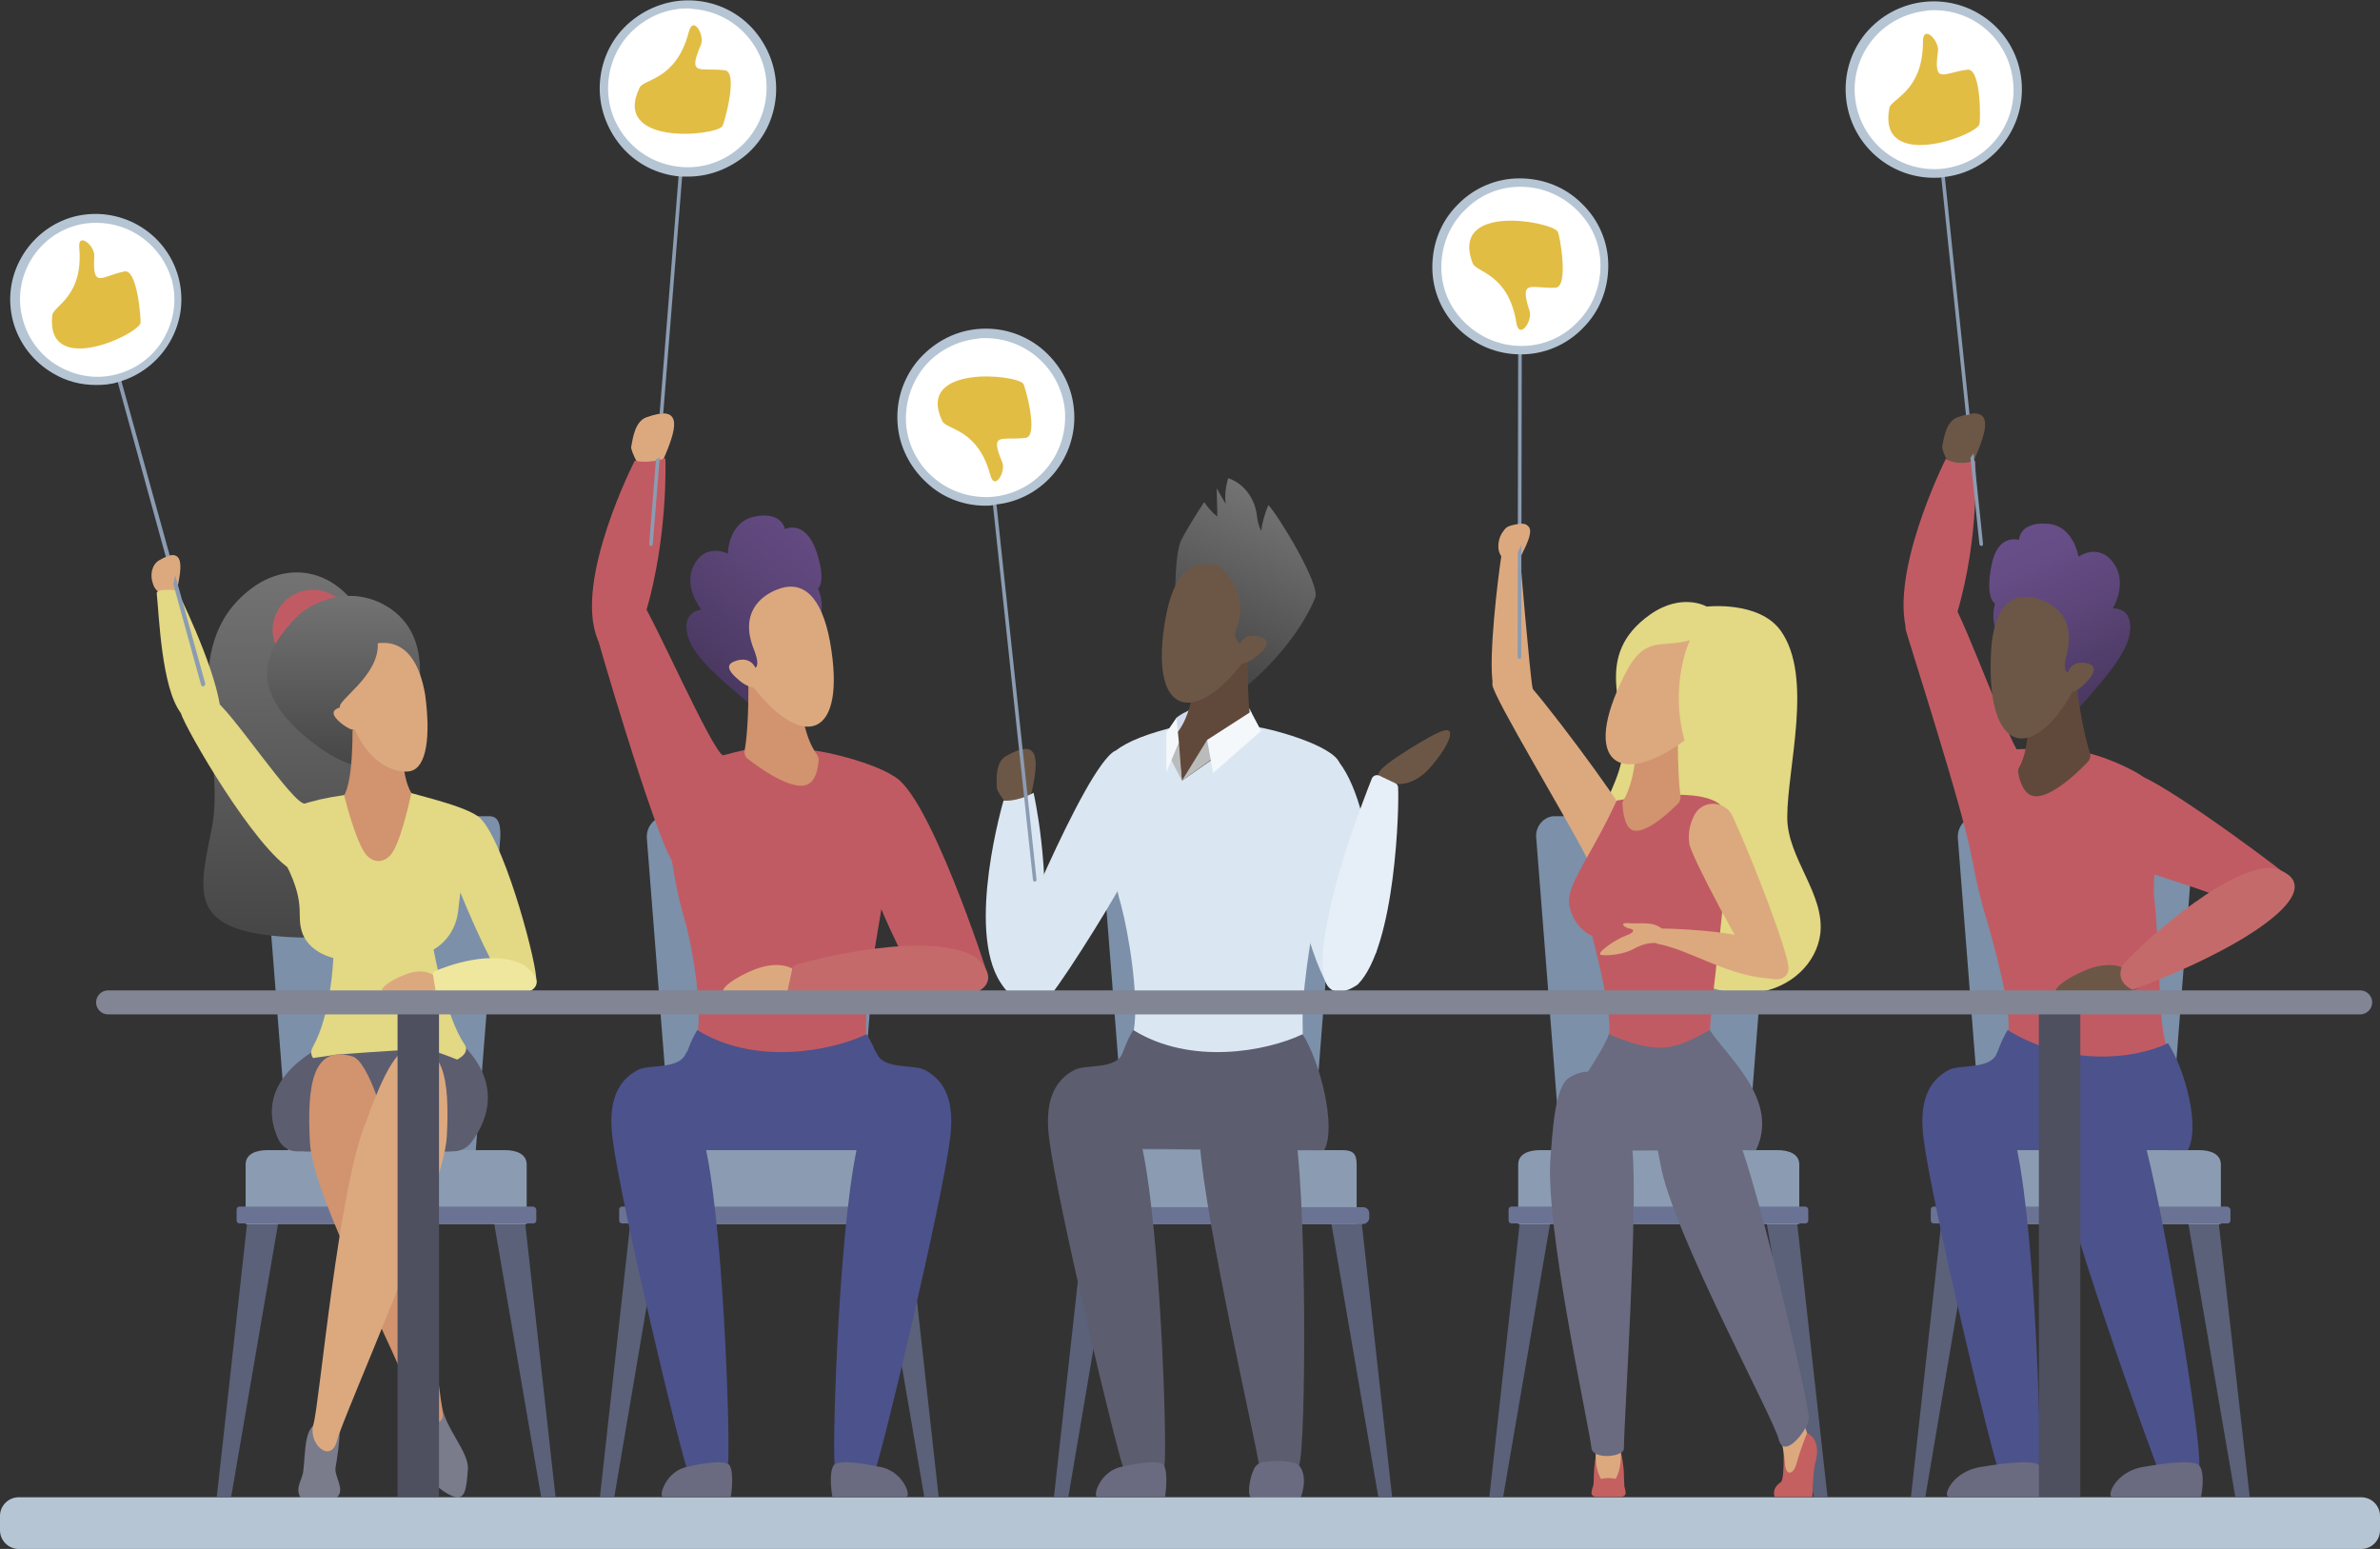 <?xml version="1.0" encoding="utf-8"?>
<!-- Generator: Adobe Illustrator 28.0.0, SVG Export Plug-In . SVG Version: 6.00 Build 0)  -->
<svg version="1.1" id="Capa_1" xmlns="http://www.w3.org/2000/svg" xmlns:xlink="http://www.w3.org/1999/xlink" x="0px" y="0px"
	 viewBox="0 0 396.3 257.9" style="enable-background:new 0 0 396.3 257.9;" xml:space="preserve">
<rect x="0" y="0" width="396.3" height="257.9" fill="#333333" stroke="none"/>
<style type="text/css">
	.st0{fill:#5A6179;}
	.st1{fill:#7C90A9;}
	.st2{fill:#8B9CB2;}
	.st3{fill:#6B7395;}
	.st4{fill:url(#SVGID_1_);}
	.st5{fill:#C15B63;}
	.st6{fill:#5D5D70;}
	.st7{fill:url(#SVGID_00000077297491468302613560000016578069124461851299_);}
	.st8{fill:#E3D884;}
	.st9{fill:#D1946E;}
	.st10{fill:#DCA97F;}
	.st11{fill:#EEE79D;}
	.st12{fill:#7A7C8C;}
	.st13{fill:#FFFFFF;}
	.st14{fill:#B5C5D4;}
	.st15{fill:#E2BD44;}
	.st16{fill:#6A6B80;}
	.st17{fill:#C4605F;}
	.st18{fill:#6C5747;}
	.st19{fill:url(#SVGID_00000156583981503460954750000003865712047773108155_);}
	.st20{fill:#DAE7F3;}
	.st21{fill:#E6EFF7;}
	.st22{fill:#D3DAED;}
	.st23{fill:#60493B;}
	.st24{fill:#BABCBC;}
	.st25{fill:#F4F8FA;}
	.st26{fill:#4C528B;}
	.st27{fill:#C56A6B;}
	.st28{fill:url(#SVGID_00000134936820327754873700000016911847059352893314_);}
	.st29{fill:url(#SVGID_00000020374483979847654530000000497630417384155020_);}
	.st30{fill:#4E4F5F;}
	.st31{fill:#818594;}
</style>
<g>
	<g>
		<polygon class="st0" points="38.5,249.2 36.1,249.2 41.2,203.2 46.4,203.2 		"/>
		<polygon class="st0" points="90.1,249.2 92.5,249.2 87.4,203.2 82.2,203.2 		"/>
		<g>
			<path class="st1" d="M47,135.9h34.5c1.6,0,1.9,1.6,1.8,3.6L79,194.4H48.2l-4.3-54.9C43.8,137.5,45.4,135.9,47,135.9z"/>
			<path class="st2" d="M44.5,191.5h39.6c1.8,0,3.6,0.6,3.6,2.4v9.9H40.9v-9.9C40.9,192.1,42.7,191.5,44.5,191.5z"/>
			<path class="st3" d="M88.8,200.9H39.9c-0.3,0-0.5,0.2-0.5,0.5v1.8c0,0.3,0.2,0.5,0.5,0.5h48.9c0.3,0,0.5-0.2,0.5-0.5v-1.8
				C89.3,201.2,89,200.9,88.8,200.9z"/>
		</g>
	</g>
	<g>
		<polygon class="st0" points="102.3,249.2 99.9,249.2 105,203.2 110.1,203.2 		"/>
		<polygon class="st0" points="153.9,249.2 156.3,249.2 151.2,203.2 146,203.2 		"/>
		<g>
			<path class="st1" d="M110.8,135.9h34.5c1.6,0,1.9,1.6,1.8,3.6l-4.3,54.9H112l-4.3-54.9C107.6,137.5,109.2,135.9,110.8,135.9z"/>
			<path class="st2" d="M108.3,191.5h39.6c1.8,0,3.6,0.6,3.6,2.4v9.9h-46.8v-9.9C104.7,192.1,106.5,191.5,108.3,191.5z"/>
			<path class="st3" d="M152.5,200.9h-48.9c-0.3,0-0.5,0.2-0.5,0.5v1.8c0,0.3,0.2,0.5,0.5,0.5h48.9c0.3,0,0.5-0.2,0.5-0.5v-1.8
				C153.1,201.2,152.8,200.9,152.5,200.9z"/>
		</g>
	</g>
	<g>
		<polygon class="st0" points="250.3,249.2 248,249.2 253.1,203.2 258.2,203.2 		"/>
		<polygon class="st0" points="302,249.2 304.3,249.2 299.2,203.2 294.1,203.2 		"/>
		<g>
			<path class="st1" d="M258.8,135.9h34.5c1.6,0,1.9,1.6,1.8,3.6l-4.3,54.9h-30.7l-4.3-54.9C255.6,137.5,257.2,135.9,258.8,135.9z"
				/>
			<path class="st2" d="M256.4,191.5h39.6c1.8,0,3.6,0.6,3.6,2.4v9.9h-46.8v-9.9C252.8,192.1,254.6,191.5,256.4,191.5z"/>
			<path class="st3" d="M300.6,200.9h-48.9c-0.3,0-0.5,0.2-0.5,0.5v1.8c0,0.3,0.2,0.5,0.5,0.5h48.9c0.3,0,0.5-0.2,0.5-0.5v-1.8
				C301.1,201.2,300.9,200.9,300.6,200.9z"/>
		</g>
	</g>
	<g>
		<polygon class="st0" points="320.6,249.2 318.2,249.2 323.3,203.2 328.4,203.2 		"/>
		<polygon class="st0" points="372.2,249.2 374.6,249.2 369.4,203.2 364.3,203.2 		"/>
		<g>
			<path class="st1" d="M329,135.9h34.5c1.6,0,1.9,1.6,1.8,3.6l-4.3,54.9h-30.7l-4.3-54.9C325.9,137.5,327.5,135.9,329,135.9z"/>
			<path class="st2" d="M326.6,191.5h39.6c1.8,0,3.6,0.6,3.6,2.4v9.9H323v-9.9C323,192.1,324.8,191.5,326.6,191.5z"/>
			<path class="st3" d="M370.8,200.9H322c-0.3,0-0.5,0.2-0.5,0.5v1.8c0,0.3,0.2,0.5,0.5,0.5h48.9c0.3,0,0.5-0.2,0.5-0.5v-1.8
				C371.4,201.2,371.1,200.9,370.8,200.9z"/>
		</g>
	</g>
	<g>
		<polygon class="st0" points="177.9,249.2 175.5,249.2 180.6,203.2 185.7,203.2 		"/>
		<polygon class="st0" points="229.5,249.2 231.8,249.2 226.7,203.2 221.6,203.2 		"/>
		<g>
			<path class="st1" d="M186.3,135.9h34.5c1.6,0,1.9,1.6,1.8,3.6l-4.3,54.9h-30.7l-4.3-54.9C183.1,137.5,184.7,135.9,186.3,135.9z"
				/>
			<path class="st2" d="M183.9,191.5h39.6c1.8,0,2.4,0.6,2.4,2.4v9.9h-46.2v-9.9C179.6,192.1,182.1,191.5,183.9,191.5z"/>
			<path class="st3" d="M227,203.8h-47.8c-0.6,0-1-0.5-1-1V202c0-0.6,0.5-1,1-1H227c0.6,0,1,0.5,1,1v0.8
				C228,203.3,227.5,203.8,227,203.8z"/>
		</g>
	</g>
	<g>
		<linearGradient id="SVGID_1_" gradientUnits="userSpaceOnUse" x1="50.674" y1="156.17" x2="50.674" y2="95.289">
			<stop  offset="0" style="stop-color:#464647"/>
			<stop  offset="1" style="stop-color:#737373"/>
		</linearGradient>
		<path class="st4" d="M60.2,102.2c-4.7-7.8-12.5-8.7-18.5-4.1c-12.7,9.8-4,26.9-6.4,39.6c-2,10.3-4.3,16.9,11.1,18.2
			c17,1.5,23.9-5.2,19.9-20.5C63.5,124.5,66.3,112.5,60.2,102.2z"/>
		<circle class="st5" cx="52.1" cy="104.9" r="6.7"/>
		<path class="st6" d="M75.5,191.7c1.1,0,2.2-0.5,2.9-1.4c2.1-2.7,5.7-9.2-1.2-16.2c-1.4-1.4-25.3,1.1-25.3,1.1
			c-8.4,5.4-7,11.5-5.5,14.6c0.6,1.2,1.8,1.9,3,1.9H75.5z"/>
		
			<linearGradient id="SVGID_00000057107127765040462280000000829629253212491924_" gradientUnits="userSpaceOnUse" x1="45.171" y1="158.958" x2="53.86" y2="131.836" gradientTransform="matrix(0.952 -0.305 0.305 0.952 -34.3 -9.894)">
			<stop  offset="0" style="stop-color:#464647"/>
			<stop  offset="1" style="stop-color:#737373"/>
		</linearGradient>
		<path style="fill:url(#SVGID_00000057107127765040462280000000829629253212491924_);" d="M52.4,123.9c9.1,6.9,14.4,3.6,16.3-3.5
			c2.2-8.4,1.8-15.2-3.6-19c-6.4-4.4-13.3-1.2-15.8,1.4C45.8,106.6,39.1,113.8,52.4,123.9z"/>
		<path class="st8" d="M57.2,132.4c-12,1.7-13.1,5.5-11.3,8.4c5.5,9.2,3.4,10.9,4.3,14.1c1,3.7,5.3,4.6,5.3,4.6s-0.3,9.3-3.4,14.8
			c-3.6,6.5,29,5,25.2-0.5c-3.1-4.5-5.1-15.7-5.1-15.7s3.6-1.8,4.1-6.5c0.4-3.5,0.6-6.7,4.1-14.1c1-2.2-7.8-4.3-12.1-5.5
			C64.1,130.7,57.2,132.4,57.2,132.4z"/>
		<path class="st9" d="M58.7,121.7c0,9.1-1.4,10.7-1.4,10.7s1.6,6.6,3.3,9.4c1.3,2.1,3.6,2.1,4.9-0.1c1.6-2.8,3-9.7,3-9.7
			s-1.8-2.2-1.6-10.7C67.1,107.3,58.7,121.7,58.7,121.7z"/>
		<path class="st8" d="M48.8,145c-6.3-3.5-18-23.8-18.7-26.3c-0.7-2.5,2.9-3.5,5.5-2.2c2.6,1.3,13.3,17.7,15.2,17.3
			C57.3,132.7,48.8,145,48.8,145z"/>
		<path class="st10" d="M67.4,162.3c-2.6,1-4,2.2-3.8,2.7c0.2,0.5,1.9,0.5,5,0.3c6.2-0.4,5.3-1,4.3-2.3
			C72,161.9,70.1,161.2,67.4,162.3z"/>
		<path class="st8" d="M80.4,136.7c4.1,5.1,9.2,24.4,8.9,26.8c-0.3,2.4-3.6,2-5.4,0c-1.8-2-8.1-16.2-8.4-18.3
			C74.7,139.3,80.4,136.7,80.4,136.7z"/>
		<path class="st11" d="M87.3,160.7c-5.3-2.8-13,0.2-14.9,1c-0.2,0.1-0.4,0.4-0.3,0.6l0.5,3c0,0,7.2,1.6,13.6,0.4
			C92.6,164.4,87.3,160.7,87.3,160.7z"/>
		<path class="st10" d="M62.9,107.1c0.3,5.4-6.8,9.5-6.3,10.7c-0.2,0.1-0.4,0.1-0.5,0.2c-1.2,0.6-0.2,1.7,0.8,2.5
			c0.9,0.7,1.7,1.1,2.2,1c2.7,6.2,7.3,7.3,9.2,6.9c2.8-0.6,3.4-5.9,2.5-12.7C69.9,110.4,67.6,106.5,62.9,107.1z"/>
		<path class="st6" d="M56,175.6l-4.8,0.7l-3,9.9l2.5,5.5h24.3c0,0,4-14.2,1.3-15.2c-1-0.4-4.3-1.8-5.9-1.8
			C66.3,174.8,56,175.6,56,175.6z"/>
		<g>
			<path class="st12" d="M73.5,233.7c0.5,4.1,4.7,8.1,4.4,11c-0.2,2.9-0.4,4.7-1.8,4.6c-1.3-0.1-5.1-2.4-5.6-5.8
				c-0.6-4.4-3.8-7.5-2.4-10.3C69.8,230,73.5,233.7,73.5,233.7z"/>
			<path class="st9" d="M64.3,187.5c4.6,10.5,8.9,44.2,9.4,47.6c0.5,3-3.9,2.1-5-1.7c-2-7.3-16.7-33.8-17.1-43.3
				c-0.5-9.5,0.5-16.2,7.1-14.2C61.5,176.8,64.3,187.5,64.3,187.5z"/>
		</g>
		<path class="st12" d="M56.5,238.6c0.2,0.5-0.5,5.1-0.6,5.6c-0.4,1.5,1.7,3.8,0.2,5.1H50c-0.9-1.7,0.4-3,0.5-4.4
			c0.4-3.1,0.1-7.6,2.6-7.9C55.3,236.6,56.1,237.6,56.5,238.6z"/>
		<path class="st10" d="M61,186.7c-4.6,10.5-7.8,47.1-8.8,50.4c-1,3.3,2.9,6.7,3.9,2.8c1.1-4.3,17.8-41.2,18.3-50.7
			c0.5-9.5-0.5-16.2-7.1-14.2C64.6,175.9,61,186.7,61,186.7z"/>
		<path class="st10" d="M26.5,93.3c-1.2,0.7-1.6,2.4-1,4c0.5,1.5,2.3,2.2,2.9,2.1c0.5-0.1,0.9-0.5,1.3-2.3
			C30.4,93.5,30.3,91.1,26.5,93.3z"/>
		<path class="st8" d="M30.1,118.7c0,0,7.7,5.8,6.5-1.4c-1.2-7.2-7.1-19-7.1-19s-3.5-0.4-3.4,0.5C26.5,102.6,26.9,114.5,30.1,118.7z
			"/>
		<g>
			<path class="st2" d="M33.8,114.3c-0.1,0-0.2-0.1-0.3-0.2L19.1,61.8c0-0.2,0-0.3,0.2-0.4c0.2,0,0.3,0,0.4,0.2l14.5,52.3
				C34.1,114.1,34.1,114.2,33.8,114.3C33.9,114.3,33.8,114.3,33.8,114.3z"/>
		</g>
		<path class="st10" d="M26.1,96.4c0.5,1.5,2.4,2.6,2.8,0.7c0.7-3.7,1.5-6-2.3-3.8C25.4,94,25.5,94.8,26.1,96.4z"/>
		<g>
			<circle class="st13" cx="16.1" cy="49.9" r="13.5"/>
			<g>
				<path class="st14" d="M16,64.1c-2.5,0-4.9-0.6-7.1-1.9c-3.3-1.9-5.7-5-6.7-8.6c-1-3.7-0.5-7.5,1.4-10.8c1.9-3.3,5-5.7,8.6-6.7
					c7.6-2,15.4,2.4,17.5,10l0,0c1,3.7,0.5,7.5-1.4,10.8c-1.9,3.3-5,5.7-8.6,6.7C18.5,64,17.3,64.1,16,64.1z M16.1,37.1
					c-1.1,0-2.2,0.1-3.3,0.4c-6.8,1.8-10.9,8.9-9,15.7c0.9,3.3,3,6.1,6,7.8c3,1.7,6.4,2.2,9.7,1.3c3.3-0.9,6.1-3,7.8-6
					c1.7-3,2.2-6.4,1.3-9.7l0,0C26.9,40.8,21.7,37.1,16.1,37.1z"/>
			</g>
			<path class="st15" d="M8.7,52.5c0.2-1.6,5.2-3.1,4.5-11.2c-0.3-2.8,2.6-0.4,2.5,1.3c-0.3,5.6,1.1,3.4,5,2.6
				c2.2-0.5,2.8,8.1,2.7,8.6C22.8,55.8,7.6,62.9,8.7,52.5z"/>
		</g>
	</g>
	<g>
		<path class="st8" d="M274.8,102.3c-9.8,6.9-3.9,15.7-4.5,22.5c-0.9,9.9-11.4,15.1,0.9,29.6c15.4,18,30.7,10.6,31.9,1.1
			c0.8-6.7-5.5-12.6-5.5-19.4c0-8.4,4.4-23.4-1.1-31.1c-3.6-5-12.3-4-12.3-4S280.1,98.6,274.8,102.3z"/>
		<path class="st10" d="M270.5,140.7c-1,2.7-4.6,5.4-6.3,2.1c-3.1-6.2-15.6-26.8-15.7-28.8c-0.1-2.4,3.2-2.5,5.3-0.8
			c2.1,1.7,16.2,20.5,16.8,22.6C271.3,137.7,271.1,139.4,270.5,140.7z"/>
		<path class="st5" d="M269.2,133.3c0,0-1.5,3.2-2.7,5.4c-3.5,6.5-5.9,9.7-5.1,12.5c1,3.7,3.7,4.6,3.7,4.6s3.5,13,2.8,16.5
			c-1.5,7.3,16.7,8.4,16.8,0.2c0-6.9,5.1-36.1,1.5-38.7C282.2,130.8,269.2,133.3,269.2,133.3z"/>
		<path class="st16" d="M292.4,191.5c4-8.3-4.8-15.5-7.7-20c-5.5,3-8.1,4.4-16.8,0.7c-0.6,1.9-3.6,6.4-3.6,6.4l-1.3,13L292.4,191.5z
			"/>
		<path class="st17" d="M300.9,238.6c2.7,1.3,1.3,5.2,1.3,5.2c-0.4,2.4-0.4,5.4-0.4,5.4h-6.3c0,0-0.6-1.3,1-2.4
			c0.8-0.5,0.4-6.9,0.4-6.9L300.9,238.6z"/>
		<path class="st10" d="M296.2,238.9c0,0,0.8,1.5,1,4.7c0.1,2.1,1.4,2.2,2-0.1c0.5-1.8,1.1-3.4,1.7-4.9l-0.9-2.6
			C297,232,296.2,238.9,296.2,238.9z"/>
		<path class="st16" d="M276.5,193.9c2,11.3,18.8,42.1,19.7,45.8c0.9,3.6,5.2-2.1,5-3.7c-0.4-4.4-8.4-38.1-11.9-46.9
			c-3.3-8.4-8.8-13.6-13.4-8.5C274,182.8,275.9,190.6,276.5,193.9z"/>
		<path class="st17" d="M270.4,245.6c0,2.6,0.8,3.4-2.5,3.5c-3.3,0.1-2.5-0.9-2.5-3.5c0-2.6,1.1-7.7,2.5-7.7
			C269.2,237.9,270.4,242.9,270.4,245.6z"/>
		<ellipse class="st10" cx="267.8" cy="242.4" rx="2.1" ry="4.7"/>
		<path class="st16" d="M258.2,192.4c-1.1,11.4,6.4,44.9,6.8,48.7c0.2,2,5.4,1.5,5.4,0.1c0-4.4,2.4-40.5,1.4-49.9
			c-0.9-9-4.8-15.5-10.6-11.8C258.8,181.1,258.5,189.1,258.2,192.4z"/>
		<path class="st17" d="M267.8,246.1c-1.4,0-2.6,0.5-2.8,2.5c0,0.3,0.3,0.6,0.7,0.6h4.3c0.4,0,0.7-0.3,0.7-0.6
			C270.5,246.5,269.3,246.1,267.8,246.1z"/>
		<path class="st10" d="M282.2,135.6c1.4-2.5,5.1-2.3,6.3,0.3c3.5,7.6,9.6,23.5,9.3,25.5c-0.3,2.4-3.6,2-5.4,0
			c-1.8-2-10.8-18.8-11.1-20.9C281,138.5,281.5,136.9,282.2,135.6z"/>
		<path class="st10" d="M295.6,163c-8-0.3-13.8-4.8-19.8-5.9l0.9-2.5c0,0,12.9,0.1,18.2,2.8C300.6,160.4,295.6,163,295.6,163z"/>
		<path class="st10" d="M276.7,154.6c-1.6-1.3-4-0.7-5.6-0.9c-1.6-0.1-0.5,0.8,0.2,0.9c0.8,0.1,1.1,0.6-0.6,1.2
			c-1.7,0.6-5.3,3.1-4,3.2c1.3,0.2,3.9-0.2,5.3-1c1.4-0.8,3.1-1.2,4.2-0.9C277.3,157.5,276.7,154.6,276.7,154.6z"/>
		<path class="st10" d="M251.6,87.6c-1.3,0.3-2.2,1.9-2.1,3.6c0.1,1.6,1.6,2.8,2.2,2.8c0.6,0,1-0.2,1.8-1.9
			C255.2,88.7,255.8,86.5,251.6,87.6z"/>
		<path class="st10" d="M248.6,114c0,0,8.2,7.7,6.6,0.6c-0.4-1.7-2.1-21.8-2.1-21.8s-3-1.1-3.1-0.3
			C249.4,96.4,247.8,109.6,248.6,114z"/>
		<g>
			<path class="st2" d="M253,109.7L253,109.7c-0.2,0-0.3-0.1-0.3-0.3l0.1-54.3c0-0.2,0.1-0.3,0.3-0.3h0c0.2,0,0.3,0.1,0.3,0.3
				l-0.1,54.3C253.3,109.6,253.2,109.7,253,109.7z"/>
		</g>
		<path class="st10" d="M250.3,90.4c0.1,1.6,1.6,3.1,2.5,1.4c1.7-3.4,3-5.4-1.2-4.3C250.2,87.9,250.2,88.8,250.3,90.4z"/>
		<path class="st9" d="M272.6,121c0,7.6-1.5,11-2.2,12.1c-0.2,0.3-0.3,0.7-0.2,1.1c0,0,0.1,3.1,1.4,3.9c2.3,1.4,7.7-4.2,7.7-4.2
			c0.4-0.3,0.6-0.9,0.5-1.5c-0.2-1.6-0.5-5.4-0.4-11.9L272.6,121z"/>
		<path class="st10" d="M281.4,106.6c-5,1.4-7.5-1-10.9,5.8c-7.4,14.7-0.8,18.8,10,10.9C277.9,113.8,281.4,106.6,281.4,106.6z"/>
		<g>
			<g>
				
					<ellipse transform="matrix(0.286 -0.958 0.958 0.286 138.322 274.209)" class="st13" cx="253.2" cy="44.3" rx="14" ry="14"/>
				<g>
					<path class="st14" d="M253.2,59c-3.9,0-7.5-1.5-10.3-4.2c-2.8-2.7-4.4-6.4-4.4-10.3c0-3.9,1.4-7.6,4.2-10.4
						c2.7-2.8,6.4-4.4,10.3-4.4c3.9,0,7.6,1.4,10.4,4.2c2.8,2.7,4.4,6.4,4.4,10.3c0,3.9-1.4,7.6-4.2,10.4c-2.7,2.8-6.4,4.4-10.3,4.4
						C253.3,59,253.2,59,253.2,59z M253.2,31.1c0,0-0.1,0-0.1,0c-3.5,0-6.8,1.4-9.3,4c-2.5,2.5-3.8,5.9-3.8,9.4c0,3.5,1.4,6.8,4,9.3
						c2.5,2.4,5.8,3.8,9.3,3.8c0,0,0.1,0,0.1,0c3.5,0,6.8-1.4,9.3-4c2.5-2.5,3.8-5.9,3.8-9.4c0-3.5-1.4-6.8-4-9.3
						C259.9,32.4,256.6,31.1,253.2,31.1z"/>
				</g>
				<path class="st15" d="M245.2,43.8c0.6,1.6,6,1.7,7.3,10c0.5,2.8,2.7-0.3,2.2-2c-1.8-5.5,0.3-3.7,4.3-3.9
					c2.3-0.1,0.7-8.8,0.4-9.3C258.5,36.9,241.4,33.7,245.2,43.8z"/>
			</g>
		</g>
	</g>
	<g>
		<path class="st18" d="M167.5,125.9c-1.7,1-1.6,3.6-1.5,5.3c0,0.8,2.6,4,3,4c0.8,0,2.3-1.2,2.9-3.8
			C173,126.1,172.9,122.8,167.5,125.9z"/>
		
			<linearGradient id="SVGID_00000164484423171441275280000002534652243853018772_" gradientUnits="userSpaceOnUse" x1="213.869" y1="122.189" x2="213.869" y2="92.511" gradientTransform="matrix(-0.925 -0.461 -0.446 0.895 452.627 99.907)">
			<stop  offset="0" style="stop-color:#464647"/>
			<stop  offset="1" style="stop-color:#737373"/>
		</linearGradient>
		<path style="fill:url(#SVGID_00000164484423171441275280000002534652243853018772_);" d="M202.7,86c0-1.6-0.1-3.1-0.1-4.7
			c0.5,0.9,1,1.8,1.5,2.6c-0.2-1.4,0-2.9,0.4-4.3c0.1,0.1,0.3,0.1,0.5,0.2c2.5,1.1,4,3.5,4.3,6.1c0.1,0.9,0.3,1.7,0.7,2.5
			c0.2-1.5,0.6-2.9,1.2-4.3c0,0,0,0,0,0c1.5,1.5,8.7,13.2,7.8,15.4c-0.8,2.1-4,8.5-11.4,14.7c0,0-10.4-4.8-11.3-8.4
			c-0.9-3.6-0.8-13.6,0.4-15.9c0.6-1.2,2.3-4,3.8-6.3C201.2,84.6,201.9,85.4,202.7,86z"/>
		<path class="st20" d="M185.7,125c-5.1,2.6-18.8,36.7-18.9,37.2c-0.5,3.3,8,3.7,8,3.7c3.1-3.8,12.4-18.9,13-20.8
			C191.4,133.9,185.7,125,185.7,125z"/>
		<path class="st20" d="M196.6,120.8c-10.8,2.5-13.7,5.5-13.3,9.6c1.3,11.7,2.3,16.6,3.4,20.4c1.2,4.5,3,15.1,2.1,20.7
			c-1.4,8.9-0.2,16.6,14.8,16.1c15.4-0.4,13.3-6.3,13.3-18.1c0-6.7,2.2-17.3,2.9-23c0.5-4.3,2.2-8.6,3.3-18.9
			c0.3-2.9-10.2-6.1-14.6-6.7C203.2,120.2,196.6,120.8,196.6,120.8z"/>
		<path class="st18" d="M231.3,130.2c1.8,0.8,4.6,0.3,7.1-2.7c2.5-2.9,3.5-5.3,2.9-5.8c-0.6-0.5-2.7,0.6-6.3,2.8
			C227.7,129.1,229.1,129.2,231.3,130.2z"/>
		<path class="st20" d="M222.3,126.1c7.1,7.6,7.2,32,6.9,32.4c-2.7,3.8-8,5.8-8,5.8c-3.7-6.3-6.7-21-8-29.1
			C211.9,127.1,222.3,126.1,222.3,126.1z"/>
		<path class="st20" d="M167.1,133.3c0,0-6.3,21.4-0.5,30.3c1.2,1.9,5.7,7.6,7-5.7c1.4-13.3-1.5-25.9-1.5-25.9
			C169.2,133.6,167.1,133.3,167.1,133.3z"/>
		<path class="st21" d="M232.8,131.1c0.2,3.1-0.4,26.4-6.7,32.8c0,0-7.1,5.4-5.7-6.5c1.2-10.2,6.5-23.9,8-27.7
			c0.2-0.6,0.9-0.8,1.4-0.5l2.5,1.2C232.6,130.5,232.8,130.8,232.8,131.1z"/>
		<path class="st6" d="M201.8,191.4c12,0.2,18.7,0.1,18.7,0.1c2.1-3.8-0.7-14.8-3.6-19.3c-6.1,2.9-18.7,5.2-28.2-0.7
			c-4,6.6-4.9,19.8-4.9,19.8S188.9,191.2,201.8,191.4z"/>
		<path class="st6" d="M189.6,188.7c3.5,12,4.8,51.7,4.3,55.4c-0.2,1.8-6,2.6-6.5,1.4c-1.2-2.6-11.4-45.4-12.7-55.9
			c-0.8-6.2,0.8-9.7,4.3-11.5c1.9-0.9,6.8,0,7.9-2.7C188.1,172.8,189.6,188.7,189.6,188.7z"/>
		<path class="st22" d="M195.9,119.5c0,0,2.5-2.2,7.9-2.6c5.3-0.4,4.6,2.6,4.6,2.6v2.2l-12.5,0.3V119.5z"/>
		<path class="st23" d="M199.1,109.5c0,9.6-3.2,12.6-3.2,12.6l0.9,7.9l11.7-8.2c0,0-0.9-3.9-0.7-12.8L199.1,109.5z"/>
		<path class="st18" d="M210.2,106.2c-1.3-0.6-2.9-0.6-3.7,1c-0.6-0.5-1.1-1.3-0.7-2.3c2.6-6.3-2.8-10.7-2.8-10.7
			c-4.6-1.1-7.5,1.1-8.9,8.6c-2.9,16.2,4.5,18.2,12.7,7.7c0.6-0.1,1.5-0.4,2.5-1.3C210.5,108.2,211.8,106.9,210.2,106.2z"/>
		<polygon class="st24" points="196.3,123.6 196.8,130 194.4,125.3 		"/>
		<polygon class="st25" points="195.9,119.5 196.3,123.6 194.2,128.6 194.2,122 		"/>
		<polygon class="st24" points="201,123.2 196.8,130 202.2,126.1 		"/>
		<polygon class="st25" points="208.3,118.5 201,123.2 202,128.7 210,121.7 		"/>
		<path class="st16" d="M186.9,244.2c-3.7,0.6-5,5-4.2,5s11.3,0,11.3,0s0.6-3.8-0.2-5.2C193,242.7,186.9,244.2,186.9,244.2z"/>
		<path class="st6" d="M199.8,190.5c0.8,12.5,9.4,50,9.9,53.7c0.2,1.8,6.1,1,6.6-0.2c1.2-2.6,1.4-47.2-1-57.6
			c-2.2-9.5-5.6-10.9-13.7-8C198.5,179.6,199.8,190.5,199.8,190.5z"/>
		<path class="st16" d="M210.5,243.4c-0.7,0.1-1.4,0.5-1.7,1.2c-0.9,1.9-1.1,4.7-0.4,4.7c0.8,0,8.2,0,8.2,0s1.3-3.2-0.2-5.2
			C215.6,243.1,212.2,243.2,210.5,243.4z"/>
		<path class="st18" d="M166.9,130.3c0.7,2.2,4,3.4,4.5,0.8c1.1-5.2,1.5-8.2-3.8-5.1C166.6,126.5,166.1,128.1,166.9,130.3z"/>
		<g>
			<g>
				<g>
					<path class="st2" d="M172.3,146.8c-0.1,0-0.3-0.1-0.3-0.3l-6.8-63.7c0-0.2,0.1-0.3,0.3-0.3c0.2,0,0.3,0.1,0.3,0.3l6.8,63.7
						C172.6,146.6,172.5,146.8,172.3,146.8C172.3,146.8,172.3,146.8,172.3,146.8z"/>
				</g>
				<g>
					
						<ellipse transform="matrix(0.543 -0.84 0.84 0.543 16.591 169.552)" class="st13" cx="164.1" cy="69.5" rx="14" ry="14"/>
					<g>
						<path class="st14" d="M164.1,84.2c-3.3,0-6.6-1.1-9.2-3.3c-3-2.5-5-6-5.4-9.9c-0.4-3.9,0.7-7.7,3.2-10.8c2.5-3,6-5,9.9-5.4
							c3.9-0.4,7.7,0.7,10.8,3.2c3,2.5,5,6,5.4,9.9l0,0c0.9,8-5,15.3-13,16.1C165.1,84.2,164.6,84.2,164.1,84.2z M164.1,56.3
							c-0.5,0-0.9,0-1.4,0.1c-3.5,0.4-6.7,2.1-8.9,4.8c-2.2,2.8-3.2,6.2-2.9,9.7c0.8,7.3,7.3,12.5,14.6,11.8
							c7.3-0.8,12.5-7.3,11.8-14.6C176.5,61.3,170.8,56.3,164.1,56.3z"/>
					</g>
				</g>
			</g>
			<path class="st15" d="M156.9,70.1c0.7,1.5,5.9,1.2,8,9c0.7,2.7,2.6-0.5,2-2.1c-2.2-5.2-0.1-3.6,3.9-4.1c2.2-0.3-0.1-8.6-0.4-9
				C169.2,62.3,152.4,60.7,156.9,70.1z"/>
		</g>
	</g>
	<path class="st5" d="M328.4,143.3c-1.1-7.4-11.1-38.1-11.1-38.6c-0.1-3.3,7.5-5,7.5-5c2.7,4.1,10.1,25.3,12,26.5
		C347.1,131.9,328.4,143.3,328.4,143.3z"/>
	<g>
		<path class="st5" d="M123.9,124.9c-10.8,2.4-13.7,5.2-13.3,9c1.3,10.9,2.3,15.6,3.4,19.2c1.2,4.2,3,14.2,2.1,19.4
			c-1.4,8.4-0.2,15.6,14.8,15.2c15.4-0.4,13.3-5.9,13.3-17c0-6.3,2.2-16.3,2.9-21.6c0.5-4,2.2-8.1,3.3-17.8
			c0.3-2.7-10.2-5.7-14.6-6.3C130.5,124.3,123.9,124.9,123.9,124.9z"/>
		<path class="st26" d="M147.9,191.5c2.1-3.8-0.7-14.8-3.6-19.3c-6.1,2.9-18.7,5.2-28.2-0.7c-4,6.6-4.6,20-4.6,20H147.9z"/>
		<path class="st26" d="M116.9,188.7c3.5,12,4.8,51.7,4.3,55.4c-0.2,1.8-6,2.6-6.5,1.4c-1.2-2.6-11.4-45.4-12.7-55.9
			c-0.8-6.2,0.8-9.7,4.3-11.5c1.9-0.9,6.8,0,7.9-2.7C115.4,172.8,116.9,188.7,116.9,188.7z"/>
		<path class="st26" d="M143.3,188.7c-3.5,12-4.8,51.7-4.3,55.4c0.2,1.8,6,2.6,6.5,1.4c1.2-2.6,11.4-45.4,12.7-55.9
			c0.8-6.2-0.8-9.7-4.3-11.5c-1.9-0.9-6.8,0-7.9-2.7C144.8,172.8,143.3,188.7,143.3,188.7z"/>
		<path class="st16" d="M114.6,244.2c-3.7,0.6-5,5-4.2,5s11.3,0,11.3,0s0.6-3.8-0.2-5.2C120.6,242.7,114.6,244.2,114.6,244.2z"/>
		<path class="st16" d="M146.3,244.2c4.1,0.6,5.5,5,4.6,5s-12.3,0-12.3,0s-0.7-3.8,0.2-5.2C139.7,242.7,146.3,244.2,146.3,244.2z"/>
		<path class="st5" d="M111.9,143.3c-3-4.6-12.8-38.1-12.8-38.6c-0.1-3.3,7.5-5,7.5-5c2.7,4.1,11.8,25,13.8,26.1
			C130.5,131.5,111.9,143.3,111.9,143.3z"/>
		<path class="st5" d="M148.8,129.3c5.7,2.4,15.6,32.5,15.6,32.9c0.5,3.3-9.4,4.3-9.4,4.3c-3.4-3.7-8.4-15.1-9-17.1
			C142.2,138.4,148.8,129.3,148.8,129.3z"/>
		<path class="st10" d="M133.3,162.4c-1.2-1.6-3.9-2.4-7.6-1c-3.5,1.4-5.6,3.1-5.3,3.8c0.3,0.7,2.6,0.7,6.9,0.4
			C135.9,165.1,134.8,164.3,133.3,162.4z"/>
		<path class="st27" d="M132.4,160.7c3-1,22.4-5.9,30.1-1.3c0,0,7,5.6-4.9,7.1c-11.9,1.4-26.5-1.4-26.5-1.4l0.8-3.7
			C131.8,161.1,132.1,160.8,132.4,160.7z"/>
		<path class="st10" d="M107.6,69.5c-1.8,0.7-2.2,3.2-2.5,4.9c-0.1,0.8,1.9,4.4,2.2,4.5c0.8,0.1,2.5-0.7,3.5-3.2
			C112.9,70.7,113.4,67.4,107.6,69.5z"/>
		<path class="st5" d="M105.7,76.7c0,0-10.2,19.9-6.2,29.7c0.9,2.1,4.2,8.5,8-4.3c3.8-12.8,3.3-25.8,3.3-25.8
			C107.8,77.3,105.7,76.7,105.7,76.7z"/>
		<g>
			<g>
				<path class="st2" d="M108.4,90.9C108.4,90.9,108.4,90.9,108.4,90.9c-0.2,0-0.3-0.2-0.3-0.3l5-62.6c0-0.2,0.2-0.3,0.3-0.3
					c0.2,0,0.3,0.2,0.3,0.3l-5,62.6C108.7,90.7,108.6,90.9,108.4,90.9z"/>
			</g>
			<g>
				<circle class="st13" cx="114.6" cy="14.7" r="14"/>
				<g>
					<path class="st14" d="M114.6,29.4c-0.4,0-0.8,0-1.2,0c-3.9-0.3-7.5-2.1-10-5.1c-2.5-3-3.8-6.8-3.5-10.7c0.3-3.9,2.1-7.5,5.1-10
						c3-2.5,6.8-3.8,10.7-3.5c3.9,0.3,7.5,2.1,10,5.1c2.5,3,3.8,6.8,3.5,10.7l-0.7-0.1l0.7,0.1c-0.3,3.9-2.1,7.5-5.1,10
						C121.4,28.1,118.1,29.4,114.6,29.4z M114.5,1.4c-3.1,0-6.1,1.1-8.6,3.2c-2.7,2.3-4.3,5.5-4.6,9c-0.3,3.5,0.8,6.9,3.1,9.6
						c2.3,2.7,5.5,4.3,9,4.6c3.5,0.3,6.9-0.8,9.6-3.1c2.7-2.3,4.3-5.5,4.6-9c0.3-3.5-0.8-6.9-3.1-9.6c-2.3-2.7-5.5-4.3-9-4.6
						C115.3,1.5,114.9,1.4,114.5,1.4z"/>
				</g>
				<path class="st15" d="M106.5,14.6c0.7-1.5,6.1-1.2,8.2-9.3c0.7-2.8,2.7,0.5,2,2.2c-2.3,5.3-0.1,3.7,4,4.2
					c2.3,0.3-0.1,8.8-0.4,9.3C119.1,22.7,101.8,24.3,106.5,14.6z"/>
			</g>
		</g>
		<path class="st10" d="M106.1,73.7c0.3,2.3,3.3,4.1,4.3,1.6c2-5,3-7.8-2.8-5.7C106.5,69.9,105.8,71.3,106.1,73.7z"/>
		<g>
			
				<linearGradient id="SVGID_00000180351851295561385030000014504349774230456500_" gradientUnits="userSpaceOnUse" x1="111.026" y1="117.685" x2="142.486" y2="78.447">
				<stop  offset="0" style="stop-color:#403054"/>
				<stop  offset="0.218" style="stop-color:#4C3A64"/>
				<stop  offset="0.544" style="stop-color:#5C4578"/>
				<stop  offset="0.816" style="stop-color:#664D86"/>
				<stop  offset="1" style="stop-color:#6A4F8A"/>
			</linearGradient>
			<path style="fill:url(#SVGID_00000180351851295561385030000014504349774230456500_);" d="M125.4,117.7
				c-6.9-5.8-10.9-9.3-11.1-13.1c-0.2-2.9,2.5-3.1,2.5-3.1s-3.2-3.8-1.2-7.5c2-3.7,5.6-1.8,5.6-1.8s0-5.3,4.5-6.2
				c4.5-0.9,5,2.1,5,2.1s3.3-1.7,5.2,3.6c1.8,5.3,0.3,6.3,0.3,6.3s1.1,2.1,0.4,4.8C135.7,105.5,125.4,117.7,125.4,117.7z"/>
			<path class="st9" d="M133.2,113.5c0,7.6,2,11,2.8,12.1c0.2,0.3,0.4,0.7,0.3,1.1c0,0-0.1,3.1-1.8,3.9c-3,1.4-9.9-4.2-9.9-4.2
				c-0.5-0.3-0.7-0.9-0.6-1.5c0.3-1.6,0.7-5.4,0.6-11.9L133.2,113.5z"/>
			<path class="st10" d="M122.1,110.2c1.3-0.6,2.9-0.6,3.7,1c0.6-0.5,0.2-1.8-0.2-2.9c-2.6-6.3,1.2-9.1,3.7-10.1
				c4.4-1.8,7.5,1.1,8.9,8.6c2.9,16.2-4.5,18.2-12.7,7.7c-0.6-0.1-1.5-0.4-2.5-1.3C121.8,112.2,120.6,110.9,122.1,110.2z"/>
		</g>
	</g>
	<path class="st5" d="M333.7,124.9c-10.8,2.4-3.8,25.3-2.7,28.9c1.2,4.2,3.9,14,3.4,17.8c-1,8.4-0.2,16.5,14.8,16.1
		c15.4-0.4,14.5-3.9,11.3-14.5c-1.1-3.7-0.9-16.2-1.8-23.7c-0.5-4,2.3-16.9-1.9-20.2c-1.3-1-6.7-3.7-11.1-4.3
		C340.3,124.3,333.7,124.9,333.7,124.9z"/>
	<path class="st26" d="M364.3,191.5c2.1-3.8-0.4-13.3-3.3-17.8c-6.1,2.9-17.2,3.7-26.7-2.2c-4,6.6-4.6,20-4.6,20H364.3z"/>
	<path class="st26" d="M335.2,188.7c3.5,12,4.8,51.7,4.3,55.4c-0.2,1.8-6,2.6-6.5,1.4c-1.2-2.6-11.4-45.4-12.7-55.9
		c-0.8-6.2,0.8-9.7,4.3-11.5c1.9-0.9,6.8,0,7.9-2.7C333.7,172.8,335.2,188.7,335.2,188.7z"/>
	<path class="st16" d="M330.2,244.2c-5.1,0.6-6.8,5-5.7,5s15.4,0,15.4,0s0.9-3.8-0.3-5.2C338.5,242.7,330.2,244.2,330.2,244.2z"/>
	<path class="st26" d="M356.7,188.7c3.5,12,10,51.7,9.5,55.4c-0.2,1.8-6,2.6-6.5,1.4c-1.2-2.6-16.6-45.4-17.9-55.9
		c-0.8-6.2,0.8-9.7,4.3-11.5C348.1,177.2,356.7,188.7,356.7,188.7z"/>
	<path class="st16" d="M357.2,244.2c-4.9,0.6-6.5,5-5.5,5s14.8,0,14.8,0s0.8-3.8-0.3-5.2C365.1,242.7,357.2,244.2,357.2,244.2z"/>
	<path class="st5" d="M356.7,129.3c5.7,2.4,25,16.8,25.1,17.3c0.5,3.3-9.4,4.3-9.4,4.3c-3.1-2.6-16.9-5.7-18.2-7.3
		C350.3,138.7,356.7,129.3,356.7,129.3z"/>
	<path class="st18" d="M355.2,162.4c-1.2-1.6-3.9-2.4-7.6-1c-3.5,1.4-5.6,3.1-5.3,3.8c0.3,0.7,2.6,0.7,6.9,0.4
		C357.8,165.1,356.7,164.3,355.2,162.4z"/>
	<path class="st27" d="M353.3,160.9c1.6-2.2,16.9-16.6,25-16.4c0,0,8.2,1.4,0.5,8c-7.7,6.6-23.7,12.3-23.7,12.3s-1.9-0.8-2-2.4
		C353,162.3,353.2,161.1,353.3,160.9z"/>
	<path class="st18" d="M325.9,69.5c-1.8,0.7-2.2,3.2-2.5,4.9c-0.1,0.8,1.9,4.4,2.2,4.5c0.8,0.1,2.5-0.7,3.5-3.2
		C331.2,70.7,331.7,67.4,325.9,69.5z"/>
	<path class="st5" d="M324,76.4c0,0-10.1,20.1-6.1,29.9c0.9,2.1,4.2,8.5,8-4.3c3.8-12.8,3-25.3,3-25.3C325.7,77.7,324,76.4,324,76.4
		z"/>
	<g>
		
			<linearGradient id="SVGID_00000029728520849591196120000017721565158391148215_" gradientUnits="userSpaceOnUse" x1="352.621" y1="122.325" x2="336.2" y2="86.026">
			<stop  offset="0" style="stop-color:#403054"/>
			<stop  offset="0.218" style="stop-color:#4C3A64"/>
			<stop  offset="0.544" style="stop-color:#5C4578"/>
			<stop  offset="0.816" style="stop-color:#664D86"/>
			<stop  offset="1" style="stop-color:#6A4F8A"/>
		</linearGradient>
		<path style="fill:url(#SVGID_00000029728520849591196120000017721565158391148215_);" d="M345.6,118.5c6-6.7,9.4-10.8,9.1-14.5
			c-0.2-2.9-2.9-2.7-2.9-2.7s2.6-4.2,0.1-7.6c-2.5-3.4-5.8-1-5.8-1s-0.8-5.3-5.3-5.5c-4.6-0.3-4.6,2.7-4.6,2.7s-3.6-1.2-4.6,4.3
			c-1.1,5.5,0.6,6.3,0.6,6.3s-0.8,2.3,0.3,4.8C333.6,107.8,345.6,118.5,345.6,118.5z"/>
		<path class="st23" d="M337.3,115.4c1.1,7.5-0.4,11.2-1.1,12.4c-0.2,0.3-0.2,0.7-0.1,1.1c0,0,0.5,3.1,2.3,3.6
			c3.2,0.9,9.2-5.6,9.2-5.6c0.4-0.4,0.6-1,0.4-1.5c-0.5-1.6-1.5-5.3-2.3-11.7L337.3,115.4z"/>
		<path class="st18" d="M347.8,110.5c-1.4-0.4-2.9-0.2-3.5,1.5c-0.7-0.4-0.5-1.8-0.2-2.9c1.7-6.6-2.5-8.8-5.1-9.5
			c-4.6-1.2-7.3,2.2-7.5,9.8c-0.6,16.4,7.1,17.4,13.6,5.8c0.6-0.1,1.4-0.7,2.3-1.6C348.4,112.5,349.4,111.1,347.8,110.5z"/>
	</g>
	<g>
		<rect x="66.2" y="167.7" class="st30" width="6.9" height="81.5"/>
		<rect x="339.5" y="167.7" class="st30" width="6.9" height="81.5"/>
		<path class="st31" d="M393,164.9H18c-1.1,0-2,0.9-2,2c0,1.1,0.9,2,2,2h375c1.1,0,2-0.9,2-2C395,165.8,394.1,164.9,393,164.9z"/>
	</g>
	<path class="st14" d="M393.2,257.9H3.1c-1.7,0-3.1-1.4-3.1-3.1l0-2.4c0-1.7,1.4-3.1,3.1-3.1h390.1c1.7,0,3.1,1.4,3.1,3.1v2.4
		C396.3,256.5,394.9,257.9,393.2,257.9z"/>
	<g>
		<g>
			<path class="st2" d="M329.9,90.9c-0.1,0-0.3-0.1-0.3-0.3l-6.5-62.5c0-0.2,0.1-0.3,0.3-0.3c0.2,0,0.3,0.1,0.3,0.3l6.5,62.5
				C330.2,90.8,330.1,90.9,329.9,90.9C329.9,90.9,329.9,90.9,329.9,90.9z"/>
		</g>
		<g>
			
				<ellipse transform="matrix(0.248 -0.969 0.969 0.248 227.826 323.23)" class="st13" cx="322.1" cy="14.9" rx="14" ry="14"/>
			<g>
				<path class="st14" d="M322,29.6c-7.4,0-13.8-5.6-14.6-13.2c-0.4-3.9,0.7-7.7,3.2-10.8c2.5-3,6-4.9,9.9-5.3
					c8.1-0.8,15.3,5,16.1,13.1c0.8,8-5,15.3-13.1,16.1C323.1,29.6,322.6,29.6,322,29.6z M322.1,1.7c-0.5,0-0.9,0-1.4,0.1
					c-3.5,0.4-6.7,2.1-8.9,4.8c-2.2,2.7-3.3,6.2-2.9,9.7c0.8,7.3,7.3,12.5,14.5,11.8c7.3-0.8,12.6-7.3,11.8-14.5
					C334.5,6.7,328.8,1.7,322.1,1.7z"/>
			</g>
			<path class="st15" d="M314.6,18c0.3-1.6,5.6-2.7,5.6-11.1c0-2.9,2.7-0.2,2.5,1.6c-0.8,5.7,0.9,3.6,4.9,3.1c2.3-0.3,2.2,8.6,2,9.1
				C328.9,22.7,312.6,28.6,314.6,18z"/>
		</g>
	</g>
	<path class="st18" d="M324.4,73.7c0.3,2.3,3.3,4.1,4.3,1.6c2-5,3-7.8-2.8-5.7C324.8,69.9,324.1,71.3,324.4,73.7z"/>
</g>
</svg>
